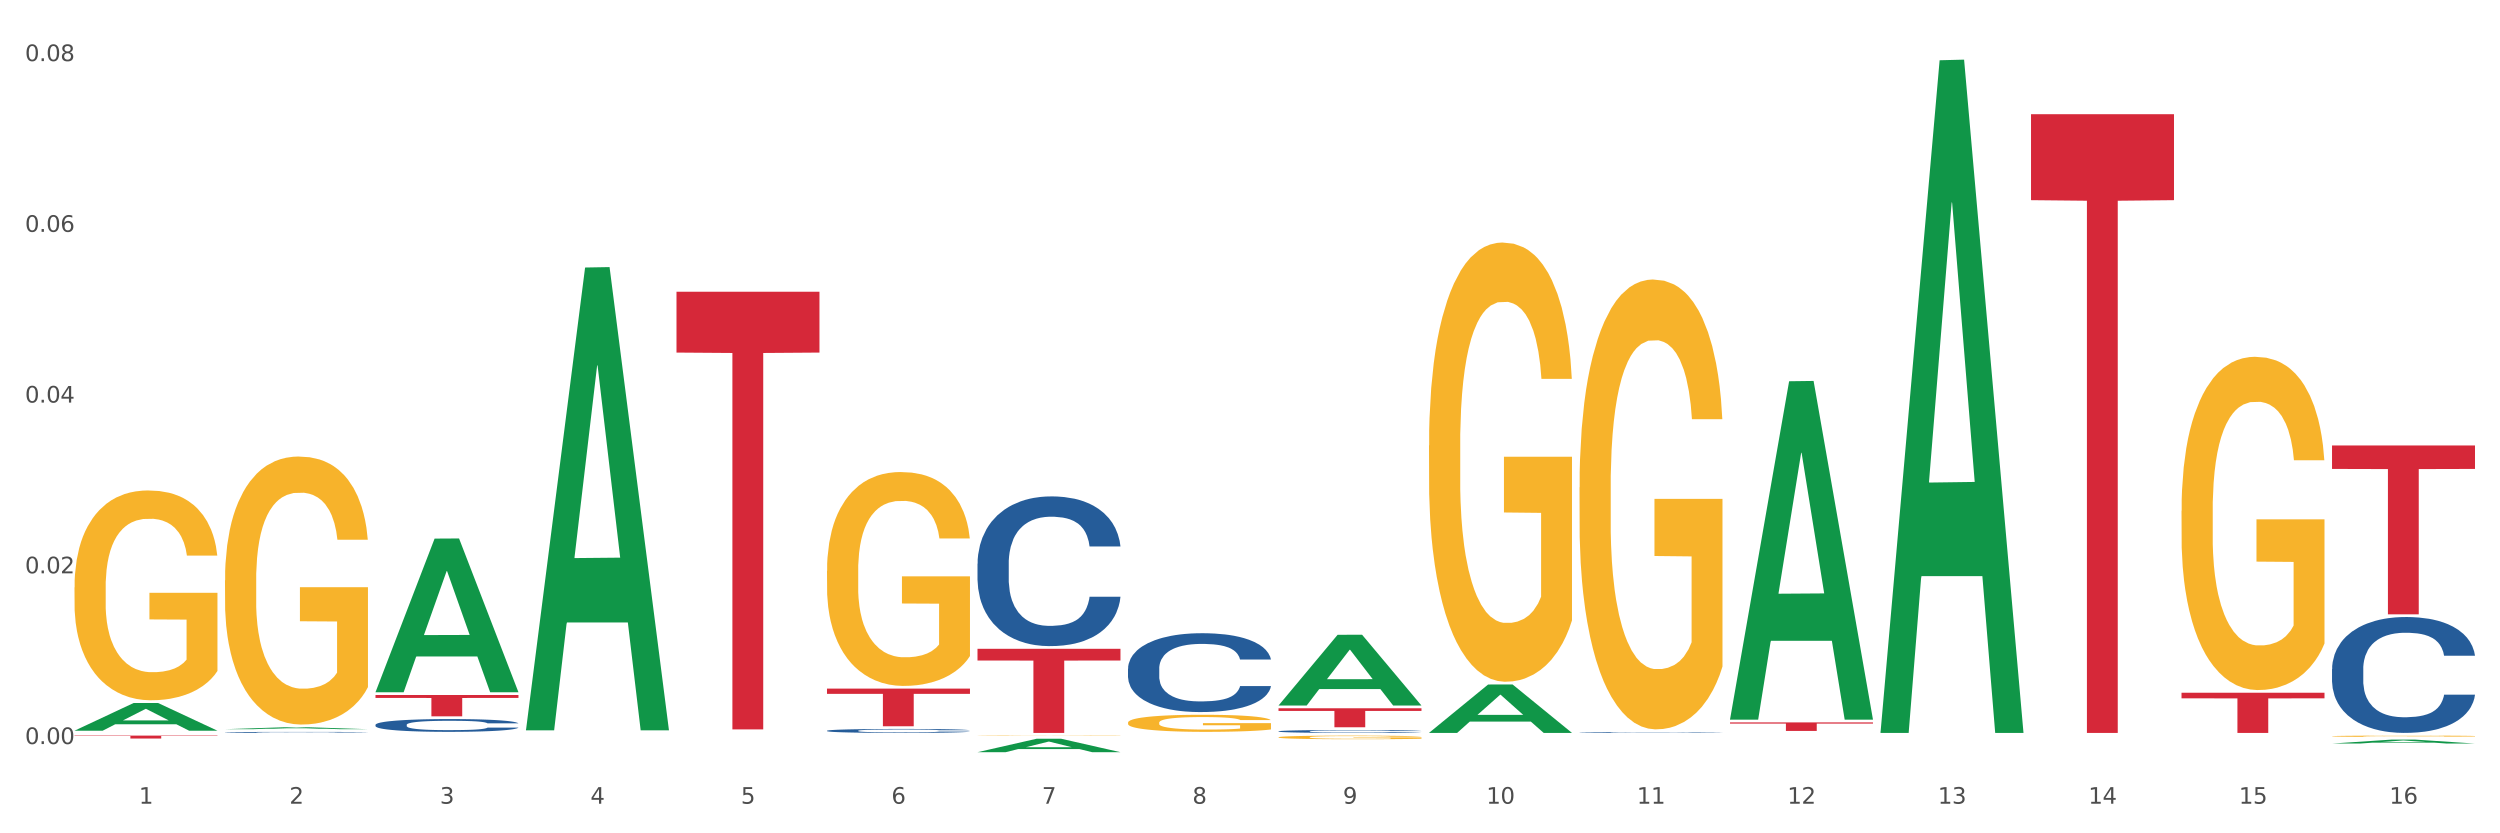 <?xml version="1.0" encoding="utf-8" standalone="no"?>
<!DOCTYPE svg PUBLIC "-//W3C//DTD SVG 1.1//EN"
  "http://www.w3.org/Graphics/SVG/1.1/DTD/svg11.dtd">
<svg xmlns:xlink="http://www.w3.org/1999/xlink" width="1080pt" height="360pt" viewBox="0 0 1080 360" xmlns="http://www.w3.org/2000/svg" version="1.1">
 <rect x="0" y="0" width="1080" height="360" fill="#333333" stroke="none"/>
 <defs>
  <style type="text/css">*{stroke-linejoin: round; stroke-linecap: butt}</style>
 </defs>
 <g id="figure_1">
  <g id="patch_1">
   <path d="M 0 360 
L 1080 360 
L 1080 0 
L 0 0 
z
" style="fill: #ffffff; stroke: #ffffff; stroke-linejoin: miter"/>
  </g>
  <g id="axes_1">
   <g id="matplotlib.axis_1">
    <g id="xtick_1">
     <g id="text_1">
      <!-- 1 -->
      <g style="fill: #4d4d4d" transform="translate(60.004 347.204) scale(0.096 -0.096)">
       <defs>
        <path id="DejaVuSans-31" d="M 794 531 
L 1825 531 
L 1825 4091 
L 703 3866 
L 703 4441 
L 1819 4666 
L 2450 4666 
L 2450 531 
L 3481 531 
L 3481 0 
L 794 0 
L 794 531 
z
" transform="scale(0.016)"/>
       </defs>
       <use xlink:href="#DejaVuSans-31"/>
      </g>
     </g>
    </g>
    <g id="xtick_2">
     <g id="text_2">
      <!-- 2 -->
      <g style="fill: #4d4d4d" transform="translate(125.021 347.204) scale(0.096 -0.096)">
       <defs>
        <path id="DejaVuSans-32" d="M 1228 531 
L 3431 531 
L 3431 0 
L 469 0 
L 469 531 
Q 828 903 1448 1529 
Q 2069 2156 2228 2338 
Q 2531 2678 2651 2914 
Q 2772 3150 2772 3378 
Q 2772 3750 2511 3984 
Q 2250 4219 1831 4219 
Q 1534 4219 1204 4116 
Q 875 4013 500 3803 
L 500 4441 
Q 881 4594 1212 4672 
Q 1544 4750 1819 4750 
Q 2544 4750 2975 4387 
Q 3406 4025 3406 3419 
Q 3406 3131 3298 2873 
Q 3191 2616 2906 2266 
Q 2828 2175 2409 1742 
Q 1991 1309 1228 531 
z
" transform="scale(0.016)"/>
       </defs>
       <use xlink:href="#DejaVuSans-32"/>
      </g>
     </g>
    </g>
    <g id="xtick_3">
     <g id="text_3">
      <!-- 3 -->
      <g style="fill: #4d4d4d" transform="translate(190.039 347.204) scale(0.096 -0.096)">
       <defs>
        <path id="DejaVuSans-33" d="M 2597 2516 
Q 3050 2419 3304 2112 
Q 3559 1806 3559 1356 
Q 3559 666 3084 287 
Q 2609 -91 1734 -91 
Q 1441 -91 1130 -33 
Q 819 25 488 141 
L 488 750 
Q 750 597 1062 519 
Q 1375 441 1716 441 
Q 2309 441 2620 675 
Q 2931 909 2931 1356 
Q 2931 1769 2642 2001 
Q 2353 2234 1838 2234 
L 1294 2234 
L 1294 2753 
L 1863 2753 
Q 2328 2753 2575 2939 
Q 2822 3125 2822 3475 
Q 2822 3834 2567 4026 
Q 2313 4219 1838 4219 
Q 1578 4219 1281 4162 
Q 984 4106 628 3988 
L 628 4550 
Q 988 4650 1302 4700 
Q 1616 4750 1894 4750 
Q 2613 4750 3031 4423 
Q 3450 4097 3450 3541 
Q 3450 3153 3228 2886 
Q 3006 2619 2597 2516 
z
" transform="scale(0.016)"/>
       </defs>
       <use xlink:href="#DejaVuSans-33"/>
      </g>
     </g>
    </g>
    <g id="xtick_4">
     <g id="text_4">
      <!-- 4 -->
      <g style="fill: #4d4d4d" transform="translate(255.056 347.204) scale(0.096 -0.096)">
       <defs>
        <path id="DejaVuSans-34" d="M 2419 4116 
L 825 1625 
L 2419 1625 
L 2419 4116 
z
M 2253 4666 
L 3047 4666 
L 3047 1625 
L 3713 1625 
L 3713 1100 
L 3047 1100 
L 3047 0 
L 2419 0 
L 2419 1100 
L 313 1100 
L 313 1709 
L 2253 4666 
z
" transform="scale(0.016)"/>
       </defs>
       <use xlink:href="#DejaVuSans-34"/>
      </g>
     </g>
    </g>
    <g id="xtick_5">
     <g id="text_5">
      <!-- 5 -->
      <g style="fill: #4d4d4d" transform="translate(320.073 347.204) scale(0.096 -0.096)">
       <defs>
        <path id="DejaVuSans-35" d="M 691 4666 
L 3169 4666 
L 3169 4134 
L 1269 4134 
L 1269 2991 
Q 1406 3038 1543 3061 
Q 1681 3084 1819 3084 
Q 2600 3084 3056 2656 
Q 3513 2228 3513 1497 
Q 3513 744 3044 326 
Q 2575 -91 1722 -91 
Q 1428 -91 1123 -41 
Q 819 9 494 109 
L 494 744 
Q 775 591 1075 516 
Q 1375 441 1709 441 
Q 2250 441 2565 725 
Q 2881 1009 2881 1497 
Q 2881 1984 2565 2268 
Q 2250 2553 1709 2553 
Q 1456 2553 1204 2497 
Q 953 2441 691 2322 
L 691 4666 
z
" transform="scale(0.016)"/>
       </defs>
       <use xlink:href="#DejaVuSans-35"/>
      </g>
     </g>
    </g>
    <g id="xtick_6">
     <g id="text_6">
      <!-- 6 -->
      <g style="fill: #4d4d4d" transform="translate(385.09 347.204) scale(0.096 -0.096)">
       <defs>
        <path id="DejaVuSans-36" d="M 2113 2584 
Q 1688 2584 1439 2293 
Q 1191 2003 1191 1497 
Q 1191 994 1439 701 
Q 1688 409 2113 409 
Q 2538 409 2786 701 
Q 3034 994 3034 1497 
Q 3034 2003 2786 2293 
Q 2538 2584 2113 2584 
z
M 3366 4563 
L 3366 3988 
Q 3128 4100 2886 4159 
Q 2644 4219 2406 4219 
Q 1781 4219 1451 3797 
Q 1122 3375 1075 2522 
Q 1259 2794 1537 2939 
Q 1816 3084 2150 3084 
Q 2853 3084 3261 2657 
Q 3669 2231 3669 1497 
Q 3669 778 3244 343 
Q 2819 -91 2113 -91 
Q 1303 -91 875 529 
Q 447 1150 447 2328 
Q 447 3434 972 4092 
Q 1497 4750 2381 4750 
Q 2619 4750 2861 4703 
Q 3103 4656 3366 4563 
z
" transform="scale(0.016)"/>
       </defs>
       <use xlink:href="#DejaVuSans-36"/>
      </g>
     </g>
    </g>
    <g id="xtick_7">
     <g id="text_7">
      <!-- 7 -->
      <g style="fill: #4d4d4d" transform="translate(450.108 347.204) scale(0.096 -0.096)">
       <defs>
        <path id="DejaVuSans-37" d="M 525 4666 
L 3525 4666 
L 3525 4397 
L 1831 0 
L 1172 0 
L 2766 4134 
L 525 4134 
L 525 4666 
z
" transform="scale(0.016)"/>
       </defs>
       <use xlink:href="#DejaVuSans-37"/>
      </g>
     </g>
    </g>
    <g id="xtick_8">
     <g id="text_8">
      <!-- 8 -->
      <g style="fill: #4d4d4d" transform="translate(515.125 347.204) scale(0.096 -0.096)">
       <defs>
        <path id="DejaVuSans-38" d="M 2034 2216 
Q 1584 2216 1326 1975 
Q 1069 1734 1069 1313 
Q 1069 891 1326 650 
Q 1584 409 2034 409 
Q 2484 409 2743 651 
Q 3003 894 3003 1313 
Q 3003 1734 2745 1975 
Q 2488 2216 2034 2216 
z
M 1403 2484 
Q 997 2584 770 2862 
Q 544 3141 544 3541 
Q 544 4100 942 4425 
Q 1341 4750 2034 4750 
Q 2731 4750 3128 4425 
Q 3525 4100 3525 3541 
Q 3525 3141 3298 2862 
Q 3072 2584 2669 2484 
Q 3125 2378 3379 2068 
Q 3634 1759 3634 1313 
Q 3634 634 3220 271 
Q 2806 -91 2034 -91 
Q 1263 -91 848 271 
Q 434 634 434 1313 
Q 434 1759 690 2068 
Q 947 2378 1403 2484 
z
M 1172 3481 
Q 1172 3119 1398 2916 
Q 1625 2713 2034 2713 
Q 2441 2713 2670 2916 
Q 2900 3119 2900 3481 
Q 2900 3844 2670 4047 
Q 2441 4250 2034 4250 
Q 1625 4250 1398 4047 
Q 1172 3844 1172 3481 
z
" transform="scale(0.016)"/>
       </defs>
       <use xlink:href="#DejaVuSans-38"/>
      </g>
     </g>
    </g>
    <g id="xtick_9">
     <g id="text_9">
      <!-- 9 -->
      <g style="fill: #4d4d4d" transform="translate(580.142 347.204) scale(0.096 -0.096)">
       <defs>
        <path id="DejaVuSans-39" d="M 703 97 
L 703 672 
Q 941 559 1184 500 
Q 1428 441 1663 441 
Q 2288 441 2617 861 
Q 2947 1281 2994 2138 
Q 2813 1869 2534 1725 
Q 2256 1581 1919 1581 
Q 1219 1581 811 2004 
Q 403 2428 403 3163 
Q 403 3881 828 4315 
Q 1253 4750 1959 4750 
Q 2769 4750 3195 4129 
Q 3622 3509 3622 2328 
Q 3622 1225 3098 567 
Q 2575 -91 1691 -91 
Q 1453 -91 1209 -44 
Q 966 3 703 97 
z
M 1959 2075 
Q 2384 2075 2632 2365 
Q 2881 2656 2881 3163 
Q 2881 3666 2632 3958 
Q 2384 4250 1959 4250 
Q 1534 4250 1286 3958 
Q 1038 3666 1038 3163 
Q 1038 2656 1286 2365 
Q 1534 2075 1959 2075 
z
" transform="scale(0.016)"/>
       </defs>
       <use xlink:href="#DejaVuSans-39"/>
      </g>
     </g>
    </g>
    <g id="xtick_10">
     <g id="text_10">
      <!-- 10 -->
      <g style="fill: #4d4d4d" transform="translate(642.105 347.204) scale(0.096 -0.096)">
       <defs>
        <path id="DejaVuSans-30" d="M 2034 4250 
Q 1547 4250 1301 3770 
Q 1056 3291 1056 2328 
Q 1056 1369 1301 889 
Q 1547 409 2034 409 
Q 2525 409 2770 889 
Q 3016 1369 3016 2328 
Q 3016 3291 2770 3770 
Q 2525 4250 2034 4250 
z
M 2034 4750 
Q 2819 4750 3233 4129 
Q 3647 3509 3647 2328 
Q 3647 1150 3233 529 
Q 2819 -91 2034 -91 
Q 1250 -91 836 529 
Q 422 1150 422 2328 
Q 422 3509 836 4129 
Q 1250 4750 2034 4750 
z
" transform="scale(0.016)"/>
       </defs>
       <use xlink:href="#DejaVuSans-31"/>
       <use xlink:href="#DejaVuSans-30" transform="translate(63.623 0)"/>
      </g>
     </g>
    </g>
    <g id="xtick_11">
     <g id="text_11">
      <!-- 11 -->
      <g style="fill: #4d4d4d" transform="translate(707.123 347.204) scale(0.096 -0.096)">
       <use xlink:href="#DejaVuSans-31"/>
       <use xlink:href="#DejaVuSans-31" transform="translate(63.623 0)"/>
      </g>
     </g>
    </g>
    <g id="xtick_12">
     <g id="text_12">
      <!-- 12 -->
      <g style="fill: #4d4d4d" transform="translate(772.14 347.204) scale(0.096 -0.096)">
       <use xlink:href="#DejaVuSans-31"/>
       <use xlink:href="#DejaVuSans-32" transform="translate(63.623 0)"/>
      </g>
     </g>
    </g>
    <g id="xtick_13">
     <g id="text_13">
      <!-- 13 -->
      <g style="fill: #4d4d4d" transform="translate(837.157 347.204) scale(0.096 -0.096)">
       <use xlink:href="#DejaVuSans-31"/>
       <use xlink:href="#DejaVuSans-33" transform="translate(63.623 0)"/>
      </g>
     </g>
    </g>
    <g id="xtick_14">
     <g id="text_14">
      <!-- 14 -->
      <g style="fill: #4d4d4d" transform="translate(902.174 347.204) scale(0.096 -0.096)">
       <use xlink:href="#DejaVuSans-31"/>
       <use xlink:href="#DejaVuSans-34" transform="translate(63.623 0)"/>
      </g>
     </g>
    </g>
    <g id="xtick_15">
     <g id="text_15">
      <!-- 15 -->
      <g style="fill: #4d4d4d" transform="translate(967.192 347.204) scale(0.096 -0.096)">
       <use xlink:href="#DejaVuSans-31"/>
       <use xlink:href="#DejaVuSans-35" transform="translate(63.623 0)"/>
      </g>
     </g>
    </g>
    <g id="xtick_16">
     <g id="text_16">
      <!-- 16 -->
      <g style="fill: #4d4d4d" transform="translate(1032.209 347.204) scale(0.096 -0.096)">
       <use xlink:href="#DejaVuSans-31"/>
       <use xlink:href="#DejaVuSans-36" transform="translate(63.623 0)"/>
      </g>
     </g>
    </g>
    <g id="xtick_17"/>
    <g id="xtick_18"/>
    <g id="xtick_19"/>
    <g id="xtick_20"/>
    <g id="xtick_21"/>
    <g id="xtick_22"/>
    <g id="xtick_23"/>
    <g id="xtick_24"/>
    <g id="xtick_25"/>
    <g id="xtick_26"/>
    <g id="xtick_27"/>
    <g id="xtick_28"/>
    <g id="xtick_29"/>
    <g id="xtick_30"/>
    <g id="xtick_31"/>
   </g>
   <g id="matplotlib.axis_2">
    <g id="ytick_1">
     <g id="text_17">
      <!-- 0.00 -->
      <g style="fill: #4d4d4d" transform="translate(10.8 321.431) scale(0.096 -0.096)">
       <defs>
        <path id="DejaVuSans-2e" d="M 684 794 
L 1344 794 
L 1344 0 
L 684 0 
L 684 794 
z
" transform="scale(0.016)"/>
       </defs>
       <use xlink:href="#DejaVuSans-30"/>
       <use xlink:href="#DejaVuSans-2e" transform="translate(63.623 0)"/>
       <use xlink:href="#DejaVuSans-30" transform="translate(95.41 0)"/>
       <use xlink:href="#DejaVuSans-30" transform="translate(159.033 0)"/>
      </g>
     </g>
    </g>
    <g id="ytick_2">
     <g id="text_18">
      <!-- 0.02 -->
      <g style="fill: #4d4d4d" transform="translate(10.8 247.673) scale(0.096 -0.096)">
       <use xlink:href="#DejaVuSans-30"/>
       <use xlink:href="#DejaVuSans-2e" transform="translate(63.623 0)"/>
       <use xlink:href="#DejaVuSans-30" transform="translate(95.41 0)"/>
       <use xlink:href="#DejaVuSans-32" transform="translate(159.033 0)"/>
      </g>
     </g>
    </g>
    <g id="ytick_3">
     <g id="text_19">
      <!-- 0.04 -->
      <g style="fill: #4d4d4d" transform="translate(10.8 173.915) scale(0.096 -0.096)">
       <use xlink:href="#DejaVuSans-30"/>
       <use xlink:href="#DejaVuSans-2e" transform="translate(63.623 0)"/>
       <use xlink:href="#DejaVuSans-30" transform="translate(95.41 0)"/>
       <use xlink:href="#DejaVuSans-34" transform="translate(159.033 0)"/>
      </g>
     </g>
    </g>
    <g id="ytick_4">
     <g id="text_20">
      <!-- 0.06 -->
      <g style="fill: #4d4d4d" transform="translate(10.8 100.157) scale(0.096 -0.096)">
       <use xlink:href="#DejaVuSans-30"/>
       <use xlink:href="#DejaVuSans-2e" transform="translate(63.623 0)"/>
       <use xlink:href="#DejaVuSans-30" transform="translate(95.41 0)"/>
       <use xlink:href="#DejaVuSans-36" transform="translate(159.033 0)"/>
      </g>
     </g>
    </g>
    <g id="ytick_5">
     <g id="text_21">
      <!-- 0.08 -->
      <g style="fill: #4d4d4d" transform="translate(10.8 26.4) scale(0.096 -0.096)">
       <use xlink:href="#DejaVuSans-30"/>
       <use xlink:href="#DejaVuSans-2e" transform="translate(63.623 0)"/>
       <use xlink:href="#DejaVuSans-30" transform="translate(95.41 0)"/>
       <use xlink:href="#DejaVuSans-38" transform="translate(159.033 0)"/>
      </g>
     </g>
    </g>
    <g id="ytick_6"/>
    <g id="ytick_7"/>
    <g id="ytick_8"/>
    <g id="ytick_9"/>
   </g>
   <g id="PolyCollection_1">
    <path d="M 32.175 315.652 
L 32.239 315.64 
L 57.709 303.699 
L 68.28 303.688 
L 93.941 315.674 
L 81.715 315.674 
L 76.176 312.883 
L 49.877 312.883 
L 49.686 312.928 
L 44.337 315.674 
L 32.175 315.674 
L 32.175 315.652 
L 53.188 311.217 
L 72.864 311.206 
L 63.122 306.242 
L 62.995 306.22 
L 62.867 306.254 
L 53.125 311.206 
L 53.188 311.217 
L 32.175 315.652 
z
" clip-path="url(#p1aef9c91e0)" style="fill: #109648"/>
    <path d="M 877.399 49.324 
L 939.166 49.324 
L 939.166 86.469 
L 914.869 86.719 
L 914.869 316.616 
L 901.549 316.616 
L 901.549 86.719 
L 877.399 86.469 
L 877.399 49.575 
L 877.399 49.324 
z
" clip-path="url(#p1aef9c91e0)" style="fill: #d62839"/>
    <path d="M 747.365 312.069 
L 809.131 312.069 
L 809.131 312.583 
L 784.834 312.586 
L 784.834 315.77 
L 771.515 315.77 
L 771.515 312.586 
L 747.365 312.583 
L 747.365 312.072 
L 747.365 312.069 
z
" clip-path="url(#p1aef9c91e0)" style="fill: #d62839"/>
    <path d="M 552.313 305.973 
L 614.079 305.973 
L 614.079 307.114 
L 589.783 307.122 
L 589.783 314.186 
L 576.463 314.186 
L 576.463 307.122 
L 552.313 307.114 
L 552.313 305.981 
L 552.313 305.973 
z
" clip-path="url(#p1aef9c91e0)" style="fill: #d62839"/>
    <path d="M 422.278 280.291 
L 484.045 280.291 
L 484.045 285.339 
L 459.748 285.373 
L 459.748 316.616 
L 446.429 316.616 
L 446.429 285.373 
L 422.278 285.339 
L 422.278 280.325 
L 422.278 280.291 
z
" clip-path="url(#p1aef9c91e0)" style="fill: #d62839"/>
    <path d="M 357.261 297.488 
L 419.028 297.488 
L 419.028 299.746 
L 394.731 299.761 
L 394.731 313.737 
L 381.412 313.737 
L 381.412 299.761 
L 357.261 299.746 
L 357.261 297.503 
L 357.261 297.488 
z
" clip-path="url(#p1aef9c91e0)" style="fill: #d62839"/>
    <path d="M 292.244 126.041 
L 354.01 126.041 
L 354.01 152.312 
L 329.714 152.49 
L 329.714 315.089 
L 316.394 315.089 
L 316.394 152.49 
L 292.244 152.312 
L 292.244 126.218 
L 292.244 126.041 
z
" clip-path="url(#p1aef9c91e0)" style="fill: #d62839"/>
    <path d="M 32.175 317.784 
L 93.941 317.784 
L 93.941 317.96 
L 69.645 317.961 
L 69.645 319.052 
L 56.325 319.052 
L 56.325 317.961 
L 32.175 317.96 
L 32.175 317.785 
L 32.175 317.784 
z
" clip-path="url(#p1aef9c91e0)" style="fill: #d62839"/>
    <path d="M 1007.434 318.047 
L 1007.507 318.046 
L 1007.507 318.027 
L 1007.652 318.011 
L 1008.382 317.972 
L 1009.475 317.94 
L 1010.278 317.923 
L 1011.08 317.909 
L 1012.028 317.895 
L 1013.195 317.88 
L 1015.309 317.859 
L 1016.622 317.848 
L 1018.226 317.837 
L 1021.143 317.82 
L 1023.258 317.811 
L 1025.446 317.803 
L 1029.019 317.794 
L 1031.353 317.789 
L 1033.832 317.786 
L 1036.822 317.784 
L 1039.083 317.784 
L 1044.041 317.785 
L 1048.271 317.79 
L 1050.313 317.794 
L 1052.938 317.8 
L 1054.324 317.804 
L 1056.584 317.812 
L 1058.918 317.823 
L 1060.522 317.832 
L 1062.929 317.85 
L 1064.752 317.868 
L 1066.429 317.89 
L 1067.304 317.905 
L 1067.96 317.919 
L 1068.544 317.935 
L 1069.127 317.96 
L 1056.001 317.96 
L 1055.49 317.942 
L 1054.688 317.925 
L 1053.521 317.908 
L 1052.5 317.898 
L 1050.75 317.885 
L 1049.146 317.877 
L 1047.469 317.87 
L 1045.427 317.865 
L 1043.823 317.863 
L 1041.562 317.861 
L 1037.114 317.861 
L 1034.124 317.865 
L 1032.082 317.87 
L 1030.769 317.875 
L 1029.602 317.88 
L 1028.29 317.888 
L 1026.758 317.898 
L 1025.665 317.908 
L 1024.571 317.921 
L 1023.696 317.933 
L 1022.893 317.948 
L 1022.237 317.963 
L 1021.727 317.98 
L 1021.289 317.999 
L 1020.925 318.032 
L 1020.925 318.103 
L 1021.07 318.119 
L 1021.435 318.141 
L 1021.873 318.157 
L 1022.602 318.176 
L 1023.258 318.189 
L 1024.498 318.208 
L 1025.883 318.223 
L 1026.977 318.233 
L 1028.071 318.241 
L 1029.967 318.253 
L 1032.082 318.262 
L 1033.905 318.268 
L 1036.384 318.273 
L 1038.062 318.275 
L 1039.52 318.276 
L 1043.093 318.276 
L 1045.646 318.275 
L 1048.49 318.271 
L 1050.677 318.266 
L 1052.5 318.261 
L 1054.542 318.251 
L 1055.855 318.242 
L 1055.855 318.134 
L 1039.812 318.133 
L 1039.812 318.061 
L 1069.2 318.061 
L 1069.2 318.273 
L 1067.96 318.284 
L 1066.575 318.294 
L 1065.116 318.303 
L 1062.929 318.314 
L 1060.303 318.324 
L 1057.97 318.331 
L 1055.49 318.338 
L 1052.573 318.343 
L 1048.781 318.348 
L 1046.448 318.351 
L 1043.531 318.352 
L 1040.103 318.353 
L 1037.114 318.352 
L 1034.197 318.349 
L 1031.134 318.344 
L 1028.144 318.338 
L 1025.883 318.331 
L 1023.623 318.322 
L 1021.216 318.312 
L 1019.32 318.301 
L 1017.862 318.292 
L 1016.257 318.28 
L 1014.507 318.264 
L 1013.195 318.25 
L 1012.028 318.236 
L 1010.788 318.217 
L 1009.913 318.201 
L 1009.038 318.181 
L 1008.527 318.166 
L 1007.944 318.142 
L 1007.507 318.109 
L 1007.434 318.047 
z
" clip-path="url(#p1aef9c91e0)" style="fill: #f7b32b"/>
    <path d="M 942.416 220.662 
L 942.489 220.53 
L 942.489 215.797 
L 942.635 211.721 
L 943.364 201.859 
L 944.458 193.707 
L 945.26 189.368 
L 946.063 185.818 
L 947.011 182.268 
L 948.177 178.587 
L 950.292 173.196 
L 951.605 170.434 
L 953.209 167.542 
L 956.126 163.334 
L 958.241 160.967 
L 960.429 158.995 
L 964.002 156.628 
L 966.335 155.577 
L 968.815 154.788 
L 971.805 154.262 
L 974.065 154.13 
L 979.024 154.525 
L 983.254 155.708 
L 985.296 156.628 
L 987.921 158.206 
L 989.306 159.258 
L 991.567 161.362 
L 993.901 164.123 
L 995.505 166.49 
L 997.911 170.96 
L 999.734 175.431 
L 1001.412 180.953 
L 1002.287 184.766 
L 1002.943 188.316 
L 1003.526 192.393 
L 1004.11 198.835 
L 990.984 198.835 
L 990.473 194.233 
L 989.671 189.894 
L 988.504 185.687 
L 987.483 183.057 
L 985.733 179.77 
L 984.129 177.666 
L 982.451 176.088 
L 980.41 174.773 
L 978.805 174.116 
L 976.545 173.59 
L 972.096 173.722 
L 969.106 174.773 
L 967.065 176.088 
L 965.752 177.272 
L 964.585 178.587 
L 963.273 180.427 
L 961.741 183.189 
L 960.647 185.687 
L 959.553 188.842 
L 958.678 191.998 
L 957.876 195.68 
L 957.22 199.624 
L 956.709 203.7 
L 956.272 208.697 
L 955.907 216.98 
L 955.907 234.994 
L 956.053 239.07 
L 956.418 244.461 
L 956.855 248.537 
L 957.585 253.402 
L 958.241 256.689 
L 959.481 261.422 
L 960.866 265.367 
L 961.96 267.865 
L 963.054 269.969 
L 964.95 272.862 
L 967.065 275.228 
L 968.888 276.675 
L 971.367 277.99 
L 973.044 278.516 
L 974.503 278.779 
L 978.076 278.779 
L 980.628 278.384 
L 983.472 277.464 
L 985.66 276.28 
L 987.483 274.834 
L 989.525 272.467 
L 990.838 270.232 
L 990.838 242.751 
L 974.795 242.62 
L 974.795 224.344 
L 1004.183 224.344 
L 1004.183 277.99 
L 1002.943 280.751 
L 1001.558 283.249 
L 1000.099 285.484 
L 997.911 288.246 
L 995.286 290.875 
L 992.953 292.716 
L 990.473 294.294 
L 987.556 295.74 
L 983.764 297.055 
L 981.431 297.581 
L 978.514 297.975 
L 975.086 298.107 
L 972.096 297.844 
L 969.179 297.187 
L 966.117 296.003 
L 963.127 294.294 
L 960.866 292.585 
L 958.605 290.481 
L 956.199 287.72 
L 954.303 285.09 
L 952.844 282.723 
L 951.24 279.699 
L 949.49 275.754 
L 948.177 272.204 
L 947.011 268.523 
L 945.771 263.789 
L 944.896 259.713 
L 944.021 254.585 
L 943.51 250.772 
L 942.927 244.855 
L 942.489 236.572 
L 942.416 220.662 
z
" clip-path="url(#p1aef9c91e0)" style="fill: #f7b32b"/>
    <path d="M 682.347 210.548 
L 682.42 210.37 
L 682.42 203.981 
L 682.566 198.478 
L 683.295 185.167 
L 684.389 174.162 
L 685.191 168.305 
L 685.994 163.513 
L 686.942 158.721 
L 688.108 153.751 
L 690.223 146.474 
L 691.536 142.747 
L 693.14 138.842 
L 696.057 133.163 
L 698.172 129.968 
L 700.36 127.306 
L 703.933 124.111 
L 706.266 122.691 
L 708.746 121.626 
L 711.736 120.916 
L 713.996 120.738 
L 718.955 121.271 
L 723.185 122.868 
L 725.227 124.111 
L 727.852 126.241 
L 729.237 127.66 
L 731.498 130.5 
L 733.832 134.228 
L 735.436 137.422 
L 737.842 143.457 
L 739.665 149.492 
L 741.343 156.946 
L 742.218 162.093 
L 742.874 166.885 
L 743.457 172.388 
L 744.041 181.085 
L 730.915 181.085 
L 730.404 174.872 
L 729.602 169.015 
L 728.435 163.336 
L 727.414 159.786 
L 725.664 155.349 
L 724.06 152.509 
L 722.383 150.379 
L 720.341 148.604 
L 718.736 147.717 
L 716.476 147.007 
L 712.027 147.184 
L 709.037 148.604 
L 706.996 150.379 
L 705.683 151.976 
L 704.516 153.751 
L 703.204 156.236 
L 701.672 159.963 
L 700.578 163.336 
L 699.484 167.595 
L 698.609 171.855 
L 697.807 176.825 
L 697.151 182.149 
L 696.64 187.652 
L 696.203 194.396 
L 695.838 205.578 
L 695.838 229.894 
L 695.984 235.396 
L 696.349 242.673 
L 696.786 248.175 
L 697.516 254.742 
L 698.172 259.18 
L 699.412 265.569 
L 700.797 270.894 
L 701.891 274.266 
L 702.985 277.106 
L 704.881 281.011 
L 706.996 284.205 
L 708.819 286.158 
L 711.298 287.933 
L 712.975 288.643 
L 714.434 288.998 
L 718.007 288.998 
L 720.559 288.465 
L 723.403 287.223 
L 725.591 285.625 
L 727.414 283.673 
L 729.456 280.478 
L 730.769 277.461 
L 730.769 240.366 
L 714.726 240.188 
L 714.726 215.517 
L 744.114 215.517 
L 744.114 287.933 
L 742.874 291.66 
L 741.489 295.032 
L 740.03 298.05 
L 737.842 301.777 
L 735.217 305.327 
L 732.884 307.811 
L 730.404 309.941 
L 727.487 311.894 
L 723.695 313.669 
L 721.362 314.378 
L 718.445 314.911 
L 715.017 315.088 
L 712.027 314.733 
L 709.11 313.846 
L 706.048 312.249 
L 703.058 309.941 
L 700.797 307.634 
L 698.536 304.794 
L 696.13 301.067 
L 694.234 297.517 
L 692.776 294.322 
L 691.171 290.24 
L 689.421 284.915 
L 688.108 280.123 
L 686.942 275.154 
L 685.702 268.764 
L 684.827 263.262 
L 683.952 256.34 
L 683.441 251.193 
L 682.858 243.206 
L 682.42 232.024 
L 682.347 210.548 
z
" clip-path="url(#p1aef9c91e0)" style="fill: #f7b32b"/>
    <path d="M 617.33 192.45 
L 617.403 192.277 
L 617.403 186.038 
L 617.549 180.666 
L 618.278 167.67 
L 619.372 156.925 
L 620.174 151.207 
L 620.976 146.528 
L 621.924 141.849 
L 623.091 136.997 
L 625.206 129.892 
L 626.519 126.253 
L 628.123 122.441 
L 631.04 116.895 
L 633.155 113.776 
L 635.342 111.177 
L 638.916 108.057 
L 641.249 106.671 
L 643.729 105.631 
L 646.718 104.938 
L 648.979 104.765 
L 653.938 105.285 
L 658.167 106.844 
L 660.209 108.057 
L 662.835 110.137 
L 664.22 111.523 
L 666.481 114.296 
L 668.814 117.935 
L 670.419 121.054 
L 672.825 126.946 
L 674.648 132.838 
L 676.325 140.116 
L 677.201 145.142 
L 677.857 149.821 
L 678.44 155.193 
L 679.024 163.684 
L 665.897 163.684 
L 665.387 157.619 
L 664.585 151.9 
L 663.418 146.355 
L 662.397 142.889 
L 660.647 138.557 
L 659.043 135.784 
L 657.365 133.704 
L 655.323 131.972 
L 653.719 131.105 
L 651.458 130.412 
L 647.01 130.585 
L 644.02 131.972 
L 641.978 133.704 
L 640.666 135.264 
L 639.499 136.997 
L 638.186 139.423 
L 636.655 143.062 
L 635.561 146.355 
L 634.467 150.514 
L 633.592 154.673 
L 632.79 159.525 
L 632.134 164.724 
L 631.623 170.096 
L 631.186 176.681 
L 630.821 187.598 
L 630.821 211.339 
L 630.967 216.711 
L 631.332 223.816 
L 631.769 229.188 
L 632.498 235.6 
L 633.155 239.932 
L 634.394 246.17 
L 635.78 251.369 
L 636.874 254.662 
L 637.968 257.434 
L 639.864 261.247 
L 641.978 264.366 
L 643.801 266.272 
L 646.281 268.005 
L 647.958 268.698 
L 649.417 269.045 
L 652.99 269.045 
L 655.542 268.525 
L 658.386 267.312 
L 660.574 265.752 
L 662.397 263.846 
L 664.439 260.727 
L 665.752 257.781 
L 665.752 221.563 
L 649.708 221.39 
L 649.708 197.302 
L 679.097 197.302 
L 679.097 268.005 
L 677.857 271.644 
L 676.471 274.937 
L 675.013 277.883 
L 672.825 281.522 
L 670.2 284.988 
L 667.866 287.414 
L 665.387 289.493 
L 662.47 291.399 
L 658.678 293.132 
L 656.344 293.825 
L 653.427 294.345 
L 650 294.519 
L 647.01 294.172 
L 644.093 293.305 
L 641.03 291.746 
L 638.041 289.493 
L 635.78 287.24 
L 633.519 284.468 
L 631.113 280.829 
L 629.217 277.363 
L 627.758 274.243 
L 626.154 270.258 
L 624.404 265.059 
L 623.091 260.38 
L 621.924 255.528 
L 620.685 249.29 
L 619.81 243.918 
L 618.934 237.159 
L 618.424 232.134 
L 617.841 224.336 
L 617.403 213.418 
L 617.33 192.45 
z
" clip-path="url(#p1aef9c91e0)" style="fill: #f7b32b"/>
    <path d="M 552.313 318.507 
L 552.386 318.505 
L 552.386 318.454 
L 552.532 318.409 
L 553.261 318.302 
L 554.355 318.214 
L 555.157 318.167 
L 555.959 318.128 
L 556.907 318.089 
L 558.074 318.049 
L 560.189 317.991 
L 561.501 317.961 
L 563.106 317.929 
L 566.023 317.884 
L 568.137 317.858 
L 570.325 317.836 
L 573.898 317.811 
L 576.232 317.799 
L 578.711 317.791 
L 581.701 317.785 
L 583.962 317.784 
L 588.921 317.788 
L 593.15 317.801 
L 595.192 317.811 
L 597.817 317.828 
L 599.203 317.839 
L 601.464 317.862 
L 603.797 317.892 
L 605.401 317.918 
L 607.808 317.967 
L 609.631 318.015 
L 611.308 318.075 
L 612.183 318.117 
L 612.84 318.155 
L 613.423 318.199 
L 614.006 318.269 
L 600.88 318.269 
L 600.37 318.219 
L 599.567 318.172 
L 598.401 318.127 
L 597.38 318.098 
L 595.63 318.062 
L 594.025 318.039 
L 592.348 318.022 
L 590.306 318.008 
L 588.702 318.001 
L 586.441 317.995 
L 581.993 317.997 
L 579.003 318.008 
L 576.961 318.022 
L 575.649 318.035 
L 574.482 318.049 
L 573.169 318.069 
L 571.638 318.099 
L 570.544 318.127 
L 569.45 318.161 
L 568.575 318.195 
L 567.773 318.235 
L 567.116 318.278 
L 566.606 318.322 
L 566.168 318.377 
L 565.804 318.467 
L 565.804 318.662 
L 565.95 318.707 
L 566.314 318.765 
L 566.752 318.81 
L 567.481 318.862 
L 568.137 318.898 
L 569.377 318.95 
L 570.763 318.992 
L 571.856 319.02 
L 572.95 319.042 
L 574.846 319.074 
L 576.961 319.1 
L 578.784 319.115 
L 581.264 319.13 
L 582.941 319.135 
L 584.399 319.138 
L 587.973 319.138 
L 590.525 319.134 
L 593.369 319.124 
L 595.557 319.111 
L 597.38 319.095 
L 599.422 319.07 
L 600.734 319.045 
L 600.734 318.747 
L 584.691 318.745 
L 584.691 318.547 
L 614.079 318.547 
L 614.079 319.13 
L 612.84 319.16 
L 611.454 319.187 
L 609.996 319.211 
L 607.808 319.241 
L 605.183 319.27 
L 602.849 319.29 
L 600.37 319.307 
L 597.453 319.322 
L 593.661 319.337 
L 591.327 319.342 
L 588.41 319.347 
L 584.983 319.348 
L 581.993 319.345 
L 579.076 319.338 
L 576.013 319.325 
L 573.023 319.307 
L 570.763 319.288 
L 568.502 319.265 
L 566.096 319.235 
L 564.199 319.207 
L 562.741 319.181 
L 561.137 319.148 
L 559.387 319.105 
L 558.074 319.067 
L 556.907 319.027 
L 555.667 318.975 
L 554.792 318.931 
L 553.917 318.875 
L 553.407 318.834 
L 552.823 318.77 
L 552.386 318.679 
L 552.313 318.507 
z
" clip-path="url(#p1aef9c91e0)" style="fill: #f7b32b"/>
    <path d="M 487.296 312.191 
L 487.369 312.184 
L 487.369 311.941 
L 487.514 311.733 
L 488.244 311.227 
L 489.338 310.809 
L 490.14 310.587 
L 490.942 310.405 
L 491.89 310.223 
L 493.057 310.034 
L 495.171 309.758 
L 496.484 309.616 
L 498.088 309.468 
L 501.005 309.252 
L 503.12 309.131 
L 505.308 309.03 
L 508.881 308.908 
L 511.215 308.854 
L 513.694 308.814 
L 516.684 308.787 
L 518.945 308.78 
L 523.903 308.8 
L 528.133 308.861 
L 530.175 308.908 
L 532.8 308.989 
L 534.186 309.043 
L 536.446 309.151 
L 538.78 309.293 
L 540.384 309.414 
L 542.791 309.643 
L 544.614 309.872 
L 546.291 310.155 
L 547.166 310.351 
L 547.822 310.533 
L 548.406 310.742 
L 548.989 311.072 
L 535.863 311.072 
L 535.352 310.836 
L 534.55 310.614 
L 533.383 310.398 
L 532.363 310.263 
L 530.612 310.095 
L 529.008 309.987 
L 527.331 309.906 
L 525.289 309.839 
L 523.685 309.805 
L 521.424 309.778 
L 516.976 309.785 
L 513.986 309.839 
L 511.944 309.906 
L 510.631 309.967 
L 509.464 310.034 
L 508.152 310.128 
L 506.62 310.27 
L 505.527 310.398 
L 504.433 310.56 
L 503.558 310.721 
L 502.756 310.91 
L 502.099 311.112 
L 501.589 311.321 
L 501.151 311.578 
L 500.787 312.002 
L 500.787 312.926 
L 500.932 313.135 
L 501.297 313.411 
L 501.735 313.62 
L 502.464 313.869 
L 503.12 314.038 
L 504.36 314.28 
L 505.745 314.483 
L 506.839 314.611 
L 507.933 314.719 
L 509.829 314.867 
L 511.944 314.988 
L 513.767 315.062 
L 516.246 315.13 
L 517.924 315.157 
L 519.382 315.17 
L 522.955 315.17 
L 525.508 315.15 
L 528.352 315.103 
L 530.539 315.042 
L 532.363 314.968 
L 534.404 314.847 
L 535.717 314.732 
L 535.717 313.323 
L 519.674 313.317 
L 519.674 312.38 
L 549.062 312.38 
L 549.062 315.13 
L 547.822 315.271 
L 546.437 315.399 
L 544.978 315.514 
L 542.791 315.655 
L 540.165 315.79 
L 537.832 315.885 
L 535.352 315.965 
L 532.435 316.04 
L 528.643 316.107 
L 526.31 316.134 
L 523.393 316.154 
L 519.966 316.161 
L 516.976 316.147 
L 514.059 316.114 
L 510.996 316.053 
L 508.006 315.965 
L 505.745 315.878 
L 503.485 315.77 
L 501.078 315.628 
L 499.182 315.494 
L 497.724 315.372 
L 496.119 315.217 
L 494.369 315.015 
L 493.057 314.833 
L 491.89 314.644 
L 490.65 314.402 
L 489.775 314.193 
L 488.9 313.93 
L 488.39 313.734 
L 487.806 313.431 
L 487.369 313.006 
L 487.296 312.191 
z
" clip-path="url(#p1aef9c91e0)" style="fill: #f7b32b"/>
    <path d="M 422.278 317.866 
L 422.351 317.866 
L 422.351 317.86 
L 422.497 317.855 
L 423.226 317.843 
L 424.32 317.833 
L 425.122 317.827 
L 425.925 317.823 
L 426.873 317.819 
L 428.039 317.814 
L 430.154 317.807 
L 431.467 317.804 
L 433.071 317.8 
L 435.988 317.795 
L 438.103 317.792 
L 440.291 317.79 
L 443.864 317.787 
L 446.197 317.785 
L 448.677 317.784 
L 451.667 317.784 
L 453.927 317.784 
L 458.886 317.784 
L 463.116 317.786 
L 465.158 317.787 
L 467.783 317.789 
L 469.168 317.79 
L 471.429 317.793 
L 473.763 317.796 
L 475.367 317.799 
L 477.773 317.804 
L 479.596 317.81 
L 481.274 317.817 
L 482.149 317.822 
L 482.805 317.826 
L 483.389 317.831 
L 483.972 317.839 
L 470.846 317.839 
L 470.335 317.833 
L 469.533 317.828 
L 468.366 317.823 
L 467.345 317.819 
L 465.595 317.815 
L 463.991 317.813 
L 462.314 317.811 
L 460.272 317.809 
L 458.667 317.808 
L 456.407 317.808 
L 451.958 317.808 
L 448.969 317.809 
L 446.927 317.811 
L 445.614 317.812 
L 444.447 317.814 
L 443.135 317.816 
L 441.603 317.82 
L 440.509 317.823 
L 439.416 317.827 
L 438.54 317.831 
L 437.738 317.835 
L 437.082 317.84 
L 436.571 317.845 
L 436.134 317.851 
L 435.769 317.862 
L 435.769 317.884 
L 435.915 317.889 
L 436.28 317.896 
L 436.717 317.901 
L 437.447 317.907 
L 438.103 317.911 
L 439.343 317.917 
L 440.728 317.922 
L 441.822 317.925 
L 442.916 317.927 
L 444.812 317.931 
L 446.927 317.934 
L 448.75 317.936 
L 451.229 317.937 
L 452.906 317.938 
L 454.365 317.938 
L 457.938 317.938 
L 460.49 317.938 
L 463.334 317.937 
L 465.522 317.935 
L 467.345 317.933 
L 469.387 317.93 
L 470.7 317.928 
L 470.7 317.894 
L 454.657 317.893 
L 454.657 317.871 
L 484.045 317.871 
L 484.045 317.937 
L 482.805 317.941 
L 481.42 317.944 
L 479.961 317.946 
L 477.773 317.95 
L 475.148 317.953 
L 472.815 317.955 
L 470.335 317.957 
L 467.418 317.959 
L 463.626 317.961 
L 461.293 317.961 
L 458.376 317.962 
L 454.948 317.962 
L 451.958 317.962 
L 449.041 317.961 
L 445.979 317.96 
L 442.989 317.957 
L 440.728 317.955 
L 438.468 317.953 
L 436.061 317.949 
L 434.165 317.946 
L 432.707 317.943 
L 431.102 317.939 
L 429.352 317.934 
L 428.039 317.93 
L 426.873 317.925 
L 425.633 317.92 
L 424.758 317.915 
L 423.883 317.908 
L 423.372 317.903 
L 422.789 317.896 
L 422.351 317.886 
L 422.278 317.866 
z
" clip-path="url(#p1aef9c91e0)" style="fill: #f7b32b"/>
    <path d="M 357.261 246.615 
L 357.334 246.531 
L 357.334 243.493 
L 357.48 240.877 
L 358.209 234.548 
L 359.303 229.315 
L 360.105 226.531 
L 360.907 224.252 
L 361.855 221.974 
L 363.022 219.611 
L 365.137 216.151 
L 366.45 214.379 
L 368.054 212.522 
L 370.971 209.822 
L 373.086 208.303 
L 375.273 207.037 
L 378.847 205.518 
L 381.18 204.843 
L 383.66 204.336 
L 386.649 203.999 
L 388.91 203.915 
L 393.869 204.168 
L 398.098 204.927 
L 400.14 205.518 
L 402.766 206.531 
L 404.151 207.206 
L 406.412 208.556 
L 408.745 210.328 
L 410.35 211.847 
L 412.756 214.716 
L 414.579 217.585 
L 416.256 221.13 
L 417.132 223.577 
L 417.788 225.856 
L 418.371 228.472 
L 418.955 232.607 
L 405.828 232.607 
L 405.318 229.653 
L 404.516 226.868 
L 403.349 224.168 
L 402.328 222.48 
L 400.578 220.37 
L 398.974 219.02 
L 397.296 218.007 
L 395.254 217.164 
L 393.65 216.742 
L 391.39 216.404 
L 386.941 216.488 
L 383.951 217.164 
L 381.909 218.007 
L 380.597 218.767 
L 379.43 219.611 
L 378.117 220.792 
L 376.586 222.564 
L 375.492 224.168 
L 374.398 226.193 
L 373.523 228.218 
L 372.721 230.581 
L 372.065 233.113 
L 371.554 235.729 
L 371.117 238.936 
L 370.752 244.252 
L 370.752 255.813 
L 370.898 258.429 
L 371.263 261.889 
L 371.7 264.505 
L 372.429 267.628 
L 373.086 269.737 
L 374.325 272.775 
L 375.711 275.307 
L 376.805 276.91 
L 377.899 278.261 
L 379.795 280.117 
L 381.909 281.636 
L 383.733 282.564 
L 386.212 283.408 
L 387.889 283.746 
L 389.348 283.915 
L 392.921 283.915 
L 395.473 283.662 
L 398.317 283.071 
L 400.505 282.311 
L 402.328 281.383 
L 404.37 279.864 
L 405.683 278.429 
L 405.683 260.792 
L 389.639 260.708 
L 389.639 248.978 
L 419.028 248.978 
L 419.028 283.408 
L 417.788 285.181 
L 416.402 286.784 
L 414.944 288.219 
L 412.756 289.991 
L 410.131 291.678 
L 407.797 292.86 
L 405.318 293.873 
L 402.401 294.801 
L 398.609 295.645 
L 396.275 295.982 
L 393.358 296.235 
L 389.931 296.32 
L 386.941 296.151 
L 384.024 295.729 
L 380.961 294.97 
L 377.972 293.873 
L 375.711 292.775 
L 373.45 291.425 
L 371.044 289.653 
L 369.148 287.965 
L 367.689 286.446 
L 366.085 284.505 
L 364.335 281.974 
L 363.022 279.695 
L 361.855 277.332 
L 360.616 274.294 
L 359.741 271.678 
L 358.866 268.387 
L 358.355 265.94 
L 357.772 262.143 
L 357.334 256.826 
L 357.261 246.615 
z
" clip-path="url(#p1aef9c91e0)" style="fill: #f7b32b"/>
    <path d="M 97.192 250.723 
L 97.265 250.617 
L 97.265 246.81 
L 97.411 243.532 
L 98.14 235.601 
L 99.234 229.045 
L 100.036 225.556 
L 100.838 222.701 
L 101.786 219.846 
L 102.953 216.885 
L 105.068 212.549 
L 106.381 210.329 
L 107.985 208.002 
L 110.902 204.618 
L 113.017 202.715 
L 115.204 201.129 
L 118.778 199.225 
L 121.111 198.379 
L 123.591 197.745 
L 126.58 197.322 
L 128.841 197.216 
L 133.8 197.533 
L 138.03 198.485 
L 140.071 199.225 
L 142.697 200.494 
L 144.082 201.34 
L 146.343 203.032 
L 148.676 205.253 
L 150.281 207.156 
L 152.687 210.751 
L 154.51 214.347 
L 156.188 218.788 
L 157.063 221.855 
L 157.719 224.71 
L 158.302 227.988 
L 158.886 233.169 
L 145.759 233.169 
L 145.249 229.468 
L 144.447 225.979 
L 143.28 222.595 
L 142.259 220.48 
L 140.509 217.836 
L 138.905 216.144 
L 137.227 214.876 
L 135.185 213.818 
L 133.581 213.289 
L 131.321 212.866 
L 126.872 212.972 
L 123.882 213.818 
L 121.84 214.876 
L 120.528 215.827 
L 119.361 216.885 
L 118.048 218.365 
L 116.517 220.586 
L 115.423 222.595 
L 114.329 225.133 
L 113.454 227.671 
L 112.652 230.631 
L 111.996 233.804 
L 111.485 237.082 
L 111.048 241.1 
L 110.683 247.762 
L 110.683 262.249 
L 110.829 265.527 
L 111.194 269.863 
L 111.631 273.141 
L 112.36 277.053 
L 113.017 279.697 
L 114.256 283.504 
L 115.642 286.676 
L 116.736 288.685 
L 117.83 290.377 
L 119.726 292.703 
L 121.84 294.607 
L 123.664 295.77 
L 126.143 296.827 
L 127.82 297.25 
L 129.279 297.462 
L 132.852 297.462 
L 135.404 297.145 
L 138.248 296.404 
L 140.436 295.453 
L 142.259 294.289 
L 144.301 292.386 
L 145.614 290.588 
L 145.614 268.488 
L 129.57 268.382 
L 129.57 253.684 
L 158.959 253.684 
L 158.959 296.827 
L 157.719 299.048 
L 156.333 301.057 
L 154.875 302.855 
L 152.687 305.075 
L 150.062 307.19 
L 147.728 308.671 
L 145.249 309.94 
L 142.332 311.103 
L 138.54 312.16 
L 136.206 312.583 
L 133.289 312.9 
L 129.862 313.006 
L 126.872 312.795 
L 123.955 312.266 
L 120.892 311.314 
L 117.903 309.94 
L 115.642 308.565 
L 113.381 306.873 
L 110.975 304.652 
L 109.079 302.538 
L 107.62 300.634 
L 106.016 298.202 
L 104.266 295.03 
L 102.953 292.175 
L 101.786 289.214 
L 100.547 285.407 
L 99.672 282.129 
L 98.797 278.005 
L 98.286 274.938 
L 97.703 270.18 
L 97.265 263.518 
L 97.192 250.723 
z
" clip-path="url(#p1aef9c91e0)" style="fill: #f7b32b"/>
    <path d="M 32.175 253.761 
L 32.248 253.678 
L 32.248 250.698 
L 32.394 248.132 
L 33.123 241.923 
L 34.217 236.79 
L 35.019 234.059 
L 35.821 231.823 
L 36.769 229.588 
L 37.936 227.27 
L 40.051 223.876 
L 41.363 222.138 
L 42.968 220.317 
L 45.885 217.668 
L 47.999 216.178 
L 50.187 214.936 
L 53.76 213.446 
L 56.094 212.783 
L 58.573 212.287 
L 61.563 211.956 
L 63.824 211.873 
L 68.783 212.121 
L 73.012 212.866 
L 75.054 213.446 
L 77.679 214.439 
L 79.065 215.101 
L 81.326 216.426 
L 83.659 218.164 
L 85.263 219.654 
L 87.67 222.469 
L 89.493 225.284 
L 91.17 228.76 
L 92.045 231.161 
L 92.702 233.396 
L 93.285 235.963 
L 93.868 240.019 
L 80.742 240.019 
L 80.232 237.121 
L 79.43 234.39 
L 78.263 231.741 
L 77.242 230.085 
L 75.492 228.015 
L 73.887 226.691 
L 72.21 225.698 
L 70.168 224.87 
L 68.564 224.456 
L 66.303 224.125 
L 61.855 224.207 
L 58.865 224.87 
L 56.823 225.698 
L 55.511 226.443 
L 54.344 227.27 
L 53.031 228.429 
L 51.5 230.168 
L 50.406 231.741 
L 49.312 233.727 
L 48.437 235.714 
L 47.635 238.032 
L 46.979 240.516 
L 46.468 243.082 
L 46.031 246.228 
L 45.666 251.443 
L 45.666 262.784 
L 45.812 265.35 
L 46.176 268.744 
L 46.614 271.311 
L 47.343 274.373 
L 47.999 276.443 
L 49.239 279.423 
L 50.625 281.907 
L 51.719 283.48 
L 52.812 284.804 
L 54.708 286.625 
L 56.823 288.115 
L 58.646 289.026 
L 61.126 289.854 
L 62.803 290.185 
L 64.261 290.35 
L 67.835 290.35 
L 70.387 290.102 
L 73.231 289.523 
L 75.419 288.778 
L 77.242 287.867 
L 79.284 286.377 
L 80.596 284.97 
L 80.596 267.668 
L 64.553 267.585 
L 64.553 256.079 
L 93.941 256.079 
L 93.941 289.854 
L 92.702 291.592 
L 91.316 293.165 
L 89.858 294.572 
L 87.67 296.311 
L 85.045 297.966 
L 82.711 299.125 
L 80.232 300.119 
L 77.315 301.029 
L 73.523 301.857 
L 71.189 302.188 
L 68.272 302.437 
L 64.845 302.519 
L 61.855 302.354 
L 58.938 301.94 
L 55.875 301.195 
L 52.885 300.119 
L 50.625 299.043 
L 48.364 297.718 
L 45.958 295.98 
L 44.062 294.324 
L 42.603 292.834 
L 40.999 290.93 
L 39.249 288.446 
L 37.936 286.211 
L 36.769 283.893 
L 35.529 280.913 
L 34.654 278.347 
L 33.779 275.119 
L 33.269 272.718 
L 32.685 268.993 
L 32.248 263.777 
L 32.175 253.761 
z
" clip-path="url(#p1aef9c91e0)" style="fill: #f7b32b"/>
    <path d="M 97.192 316.376 
L 97.265 316.376 
L 97.265 316.365 
L 97.484 316.349 
L 98.287 316.322 
L 99.31 316.301 
L 101.062 316.276 
L 102.011 316.266 
L 103.252 316.254 
L 105.807 316.235 
L 108.728 316.22 
L 110.772 316.211 
L 112.305 316.205 
L 115.737 316.195 
L 117.708 316.191 
L 119.752 316.187 
L 121.505 316.185 
L 124.425 316.182 
L 126.761 316.181 
L 129.463 316.181 
L 131.726 316.181 
L 134.719 316.183 
L 139.1 316.187 
L 140.779 316.19 
L 143.042 316.195 
L 145.379 316.201 
L 147.277 316.208 
L 149.467 316.217 
L 151.731 316.229 
L 153.921 316.244 
L 155.454 316.258 
L 156.695 316.272 
L 157.79 316.29 
L 158.594 316.31 
L 158.959 316.326 
L 145.598 316.326 
L 145.233 316.311 
L 144.503 316.295 
L 143.773 316.285 
L 142.969 316.276 
L 141.728 316.266 
L 140.633 316.26 
L 138.808 316.252 
L 137.129 316.247 
L 135.741 316.245 
L 134.062 316.242 
L 130.485 316.24 
L 127.929 316.24 
L 126.323 316.241 
L 124.352 316.243 
L 122.673 316.245 
L 120.701 316.25 
L 119.168 316.255 
L 117.635 316.262 
L 116.759 316.267 
L 115.445 316.276 
L 114.569 316.283 
L 113.4 316.295 
L 112.743 316.304 
L 111.575 316.326 
L 111.064 316.343 
L 110.845 316.355 
L 110.699 316.367 
L 110.699 316.429 
L 111.137 316.457 
L 111.502 316.469 
L 112.086 316.482 
L 113.181 316.5 
L 114.788 316.517 
L 116.467 316.529 
L 117.854 316.537 
L 119.168 316.542 
L 120.482 316.547 
L 122.089 316.551 
L 123.403 316.553 
L 125.374 316.556 
L 127.71 316.557 
L 129.536 316.557 
L 133.259 316.555 
L 134.938 316.553 
L 136.545 316.55 
L 138.297 316.546 
L 139.684 316.541 
L 140.487 316.537 
L 141.801 316.53 
L 142.823 316.522 
L 143.7 316.513 
L 144.284 316.505 
L 144.941 316.493 
L 145.452 316.479 
L 145.598 316.472 
L 158.959 316.472 
L 158.667 316.486 
L 158.156 316.5 
L 157.133 316.519 
L 156.33 316.53 
L 155.089 316.543 
L 153.775 316.554 
L 151.95 316.566 
L 150.27 316.575 
L 148.518 316.583 
L 146.62 316.591 
L 143.188 316.6 
L 141.947 316.603 
L 139.319 316.608 
L 137.275 316.611 
L 134.281 316.614 
L 131.215 316.615 
L 128.002 316.616 
L 125.155 316.615 
L 122.016 316.612 
L 120.044 316.61 
L 117.854 316.606 
L 115.299 316.601 
L 112.889 316.594 
L 110.626 316.586 
L 108.509 316.577 
L 106.538 316.567 
L 103.982 316.55 
L 102.084 316.533 
L 100.697 316.517 
L 99.748 316.504 
L 98.798 316.488 
L 98.287 316.476 
L 97.484 316.448 
L 97.192 316.422 
L 97.192 316.376 
z
" clip-path="url(#p1aef9c91e0)" style="fill: #255c99"/>
    <path d="M 162.209 313.117 
L 162.282 313.111 
L 162.282 312.97 
L 162.502 312.778 
L 163.305 312.425 
L 164.327 312.158 
L 166.079 311.845 
L 167.028 311.714 
L 168.269 311.568 
L 170.825 311.33 
L 173.745 311.129 
L 175.789 311.018 
L 177.323 310.947 
L 180.754 310.821 
L 182.725 310.765 
L 184.77 310.72 
L 186.522 310.69 
L 189.442 310.654 
L 191.778 310.639 
L 194.48 310.634 
L 196.743 310.639 
L 199.737 310.659 
L 204.117 310.72 
L 205.796 310.755 
L 208.06 310.816 
L 210.396 310.897 
L 212.294 310.977 
L 214.485 311.093 
L 216.748 311.245 
L 218.938 311.436 
L 220.471 311.613 
L 221.713 311.8 
L 222.808 312.027 
L 223.611 312.274 
L 223.976 312.481 
L 210.615 312.481 
L 210.25 312.294 
L 209.52 312.092 
L 208.79 311.956 
L 207.987 311.845 
L 206.746 311.719 
L 205.65 311.638 
L 203.825 311.542 
L 202.146 311.482 
L 200.759 311.447 
L 199.079 311.416 
L 195.502 311.386 
L 192.947 311.386 
L 191.34 311.396 
L 189.369 311.421 
L 187.69 311.457 
L 185.719 311.517 
L 184.185 311.583 
L 182.652 311.669 
L 181.776 311.729 
L 180.462 311.84 
L 179.586 311.931 
L 178.418 312.087 
L 177.761 312.198 
L 176.592 312.486 
L 176.081 312.698 
L 175.862 312.844 
L 175.716 313.006 
L 175.716 313.793 
L 176.154 314.146 
L 176.519 314.297 
L 177.104 314.469 
L 178.199 314.691 
L 179.805 314.908 
L 181.484 315.064 
L 182.871 315.16 
L 184.185 315.23 
L 185.5 315.286 
L 187.106 315.336 
L 188.42 315.367 
L 190.391 315.397 
L 192.728 315.412 
L 194.553 315.412 
L 198.276 315.387 
L 199.956 315.362 
L 201.562 315.326 
L 203.314 315.271 
L 204.701 315.21 
L 205.504 315.165 
L 206.819 315.069 
L 207.841 314.968 
L 208.717 314.852 
L 209.301 314.751 
L 209.958 314.6 
L 210.469 314.428 
L 210.615 314.337 
L 223.976 314.337 
L 223.684 314.519 
L 223.173 314.696 
L 222.151 314.933 
L 221.348 315.069 
L 220.106 315.236 
L 218.792 315.377 
L 216.967 315.533 
L 215.288 315.649 
L 213.535 315.75 
L 211.637 315.841 
L 208.206 315.967 
L 206.965 316.002 
L 204.336 316.063 
L 202.292 316.098 
L 199.299 316.134 
L 196.232 316.154 
L 193.02 316.159 
L 190.172 316.149 
L 187.033 316.118 
L 185.062 316.088 
L 182.871 316.043 
L 180.316 315.972 
L 177.907 315.886 
L 175.643 315.785 
L 173.526 315.669 
L 171.555 315.538 
L 168.999 315.321 
L 167.101 315.109 
L 165.714 314.913 
L 164.765 314.746 
L 163.816 314.534 
L 163.305 314.388 
L 162.502 314.035 
L 162.209 313.707 
L 162.209 313.117 
z
" clip-path="url(#p1aef9c91e0)" style="fill: #255c99"/>
    <path d="M 357.261 315.674 
L 357.334 315.672 
L 357.334 315.628 
L 357.553 315.569 
L 358.356 315.46 
L 359.378 315.377 
L 361.131 315.28 
L 362.08 315.239 
L 363.321 315.194 
L 365.876 315.121 
L 368.797 315.058 
L 370.841 315.024 
L 372.374 315.002 
L 375.806 314.963 
L 377.777 314.946 
L 379.821 314.932 
L 381.574 314.922 
L 384.494 314.911 
L 386.83 314.907 
L 389.532 314.905 
L 391.795 314.907 
L 394.788 314.913 
L 399.169 314.932 
L 400.848 314.943 
L 403.111 314.961 
L 405.448 314.986 
L 407.346 315.011 
L 409.536 315.047 
L 411.8 315.094 
L 413.99 315.154 
L 415.523 315.208 
L 416.764 315.266 
L 417.859 315.336 
L 418.663 315.413 
L 419.028 315.477 
L 405.667 315.477 
L 405.302 315.419 
L 404.572 315.357 
L 403.842 315.314 
L 403.038 315.28 
L 401.797 315.241 
L 400.702 315.216 
L 398.877 315.186 
L 397.198 315.168 
L 395.81 315.157 
L 394.131 315.147 
L 390.554 315.138 
L 387.998 315.138 
L 386.392 315.141 
L 384.421 315.149 
L 382.742 315.16 
L 380.77 315.179 
L 379.237 315.199 
L 377.704 315.225 
L 376.828 315.244 
L 375.514 315.278 
L 374.638 315.307 
L 373.469 315.355 
L 372.812 315.389 
L 371.644 315.478 
L 371.133 315.544 
L 370.914 315.589 
L 370.768 315.639 
L 370.768 315.883 
L 371.206 315.992 
L 371.571 316.039 
L 372.155 316.092 
L 373.25 316.161 
L 374.857 316.228 
L 376.536 316.277 
L 377.923 316.306 
L 379.237 316.328 
L 380.551 316.345 
L 382.158 316.361 
L 383.472 316.37 
L 385.443 316.38 
L 387.779 316.384 
L 389.605 316.384 
L 393.328 316.377 
L 395.007 316.369 
L 396.614 316.358 
L 398.366 316.341 
L 399.753 316.322 
L 400.556 316.308 
L 401.87 316.278 
L 402.892 316.247 
L 403.769 316.211 
L 404.353 316.18 
L 405.01 316.133 
L 405.521 316.08 
L 405.667 316.052 
L 419.028 316.052 
L 418.736 316.108 
L 418.224 316.163 
L 417.202 316.236 
L 416.399 316.278 
L 415.158 316.33 
L 413.844 316.373 
L 412.019 316.422 
L 410.339 316.458 
L 408.587 316.489 
L 406.689 316.517 
L 403.257 316.556 
L 402.016 316.567 
L 399.388 316.586 
L 397.344 316.597 
L 394.35 316.608 
L 391.284 316.614 
L 388.071 316.616 
L 385.224 316.612 
L 382.085 316.603 
L 380.113 316.594 
L 377.923 316.58 
L 375.368 316.558 
L 372.958 316.531 
L 370.695 316.5 
L 368.578 316.464 
L 366.606 316.423 
L 364.051 316.356 
L 362.153 316.291 
L 360.766 316.23 
L 359.817 316.178 
L 358.867 316.113 
L 358.356 316.067 
L 357.553 315.958 
L 357.261 315.856 
L 357.261 315.674 
z
" clip-path="url(#p1aef9c91e0)" style="fill: #255c99"/>
    <path d="M 422.278 243.503 
L 422.351 243.444 
L 422.351 241.79 
L 422.57 239.546 
L 423.374 235.411 
L 424.396 232.28 
L 426.148 228.617 
L 427.097 227.082 
L 428.338 225.368 
L 430.894 222.592 
L 433.814 220.229 
L 435.858 218.93 
L 437.391 218.103 
L 440.823 216.626 
L 442.794 215.976 
L 444.839 215.445 
L 446.591 215.09 
L 449.511 214.677 
L 451.847 214.499 
L 454.549 214.44 
L 456.812 214.499 
L 459.806 214.736 
L 464.186 215.445 
L 465.865 215.858 
L 468.129 216.567 
L 470.465 217.512 
L 472.363 218.457 
L 474.554 219.816 
L 476.817 221.588 
L 479.007 223.833 
L 480.54 225.9 
L 481.782 228.086 
L 482.877 230.744 
L 483.68 233.638 
L 484.045 236.06 
L 470.684 236.06 
L 470.319 233.875 
L 469.589 231.512 
L 468.859 229.917 
L 468.056 228.617 
L 466.814 227.141 
L 465.719 226.195 
L 463.894 225.073 
L 462.215 224.364 
L 460.828 223.951 
L 459.148 223.596 
L 455.571 223.242 
L 453.016 223.242 
L 451.409 223.36 
L 449.438 223.655 
L 447.759 224.069 
L 445.788 224.778 
L 444.254 225.546 
L 442.721 226.55 
L 441.845 227.259 
L 440.531 228.558 
L 439.655 229.622 
L 438.487 231.453 
L 437.83 232.752 
L 436.661 236.119 
L 436.15 238.6 
L 435.931 240.313 
L 435.785 242.204 
L 435.785 251.419 
L 436.223 255.554 
L 436.588 257.326 
L 437.172 259.334 
L 438.268 261.934 
L 439.874 264.474 
L 441.553 266.305 
L 442.94 267.427 
L 444.254 268.254 
L 445.569 268.904 
L 447.175 269.495 
L 448.489 269.849 
L 450.46 270.204 
L 452.797 270.381 
L 454.622 270.381 
L 458.345 270.085 
L 460.025 269.79 
L 461.631 269.377 
L 463.383 268.727 
L 464.77 268.018 
L 465.573 267.486 
L 466.887 266.364 
L 467.91 265.182 
L 468.786 263.824 
L 469.37 262.642 
L 470.027 260.87 
L 470.538 258.862 
L 470.684 257.799 
L 484.045 257.799 
L 483.753 259.925 
L 483.242 261.993 
L 482.22 264.769 
L 481.416 266.364 
L 480.175 268.313 
L 478.861 269.967 
L 477.036 271.798 
L 475.357 273.157 
L 473.604 274.338 
L 471.706 275.402 
L 468.275 276.879 
L 467.034 277.292 
L 464.405 278.001 
L 462.361 278.414 
L 459.367 278.828 
L 456.301 279.064 
L 453.089 279.123 
L 450.241 279.005 
L 447.102 278.651 
L 445.131 278.296 
L 442.94 277.765 
L 440.385 276.938 
L 437.976 275.933 
L 435.712 274.752 
L 433.595 273.393 
L 431.624 271.858 
L 429.068 269.317 
L 427.17 266.836 
L 425.783 264.533 
L 424.834 262.583 
L 423.885 260.102 
L 423.374 258.389 
L 422.57 254.254 
L 422.278 250.415 
L 422.278 243.503 
z
" clip-path="url(#p1aef9c91e0)" style="fill: #255c99"/>
    <path d="M 487.296 288.853 
L 487.369 288.822 
L 487.369 287.95 
L 487.588 286.768 
L 488.391 284.591 
L 489.413 282.942 
L 491.165 281.013 
L 492.114 280.204 
L 493.356 279.302 
L 495.911 277.84 
L 498.831 276.595 
L 500.876 275.911 
L 502.409 275.475 
L 505.84 274.697 
L 507.811 274.355 
L 509.856 274.075 
L 511.608 273.889 
L 514.528 273.671 
L 516.865 273.577 
L 519.566 273.546 
L 521.829 273.577 
L 524.823 273.702 
L 529.203 274.075 
L 530.883 274.293 
L 533.146 274.666 
L 535.482 275.164 
L 537.38 275.662 
L 539.571 276.377 
L 541.834 277.311 
L 544.024 278.493 
L 545.558 279.582 
L 546.799 280.733 
L 547.894 282.133 
L 548.697 283.657 
L 549.062 284.933 
L 535.701 284.933 
L 535.336 283.782 
L 534.606 282.537 
L 533.876 281.697 
L 533.073 281.013 
L 531.832 280.235 
L 530.737 279.737 
L 528.911 279.146 
L 527.232 278.773 
L 525.845 278.555 
L 524.166 278.368 
L 520.588 278.182 
L 518.033 278.182 
L 516.427 278.244 
L 514.455 278.4 
L 512.776 278.617 
L 510.805 278.991 
L 509.272 279.395 
L 507.738 279.924 
L 506.862 280.297 
L 505.548 280.982 
L 504.672 281.542 
L 503.504 282.506 
L 502.847 283.191 
L 501.679 284.964 
L 501.168 286.27 
L 500.949 287.173 
L 500.803 288.168 
L 500.803 293.021 
L 501.241 295.199 
L 501.606 296.132 
L 502.19 297.19 
L 503.285 298.559 
L 504.891 299.897 
L 506.57 300.861 
L 507.957 301.452 
L 509.272 301.888 
L 510.586 302.23 
L 512.192 302.541 
L 513.506 302.728 
L 515.478 302.915 
L 517.814 303.008 
L 519.639 303.008 
L 523.363 302.852 
L 525.042 302.697 
L 526.648 302.479 
L 528.4 302.137 
L 529.787 301.763 
L 530.591 301.483 
L 531.905 300.892 
L 532.927 300.27 
L 533.803 299.555 
L 534.387 298.932 
L 535.044 297.999 
L 535.555 296.941 
L 535.701 296.381 
L 549.062 296.381 
L 548.77 297.501 
L 548.259 298.59 
L 547.237 300.052 
L 546.434 300.892 
L 545.193 301.919 
L 543.878 302.79 
L 542.053 303.754 
L 540.374 304.47 
L 538.622 305.092 
L 536.723 305.652 
L 533.292 306.43 
L 532.051 306.648 
L 529.422 307.021 
L 527.378 307.239 
L 524.385 307.457 
L 521.318 307.581 
L 518.106 307.612 
L 515.258 307.55 
L 512.119 307.363 
L 510.148 307.177 
L 507.957 306.897 
L 505.402 306.461 
L 502.993 305.932 
L 500.73 305.31 
L 498.612 304.594 
L 496.641 303.786 
L 494.086 302.448 
L 492.187 301.141 
L 490.8 299.928 
L 489.851 298.901 
L 488.902 297.595 
L 488.391 296.692 
L 487.588 294.515 
L 487.296 292.493 
L 487.296 288.853 
z
" clip-path="url(#p1aef9c91e0)" style="fill: #255c99"/>
    <path d="M 552.313 315.921 
L 552.386 315.92 
L 552.386 315.888 
L 552.605 315.844 
L 553.408 315.763 
L 554.43 315.702 
L 556.182 315.631 
L 557.132 315.601 
L 558.373 315.568 
L 560.928 315.513 
L 563.848 315.467 
L 565.893 315.442 
L 567.426 315.426 
L 570.857 315.397 
L 572.829 315.384 
L 574.873 315.374 
L 576.625 315.367 
L 579.546 315.359 
L 581.882 315.356 
L 584.583 315.355 
L 586.847 315.356 
L 589.84 315.36 
L 594.221 315.374 
L 595.9 315.382 
L 598.163 315.396 
L 600.499 315.414 
L 602.398 315.433 
L 604.588 315.459 
L 606.851 315.494 
L 609.042 315.538 
L 610.575 315.578 
L 611.816 315.621 
L 612.911 315.672 
L 613.714 315.729 
L 614.079 315.776 
L 600.718 315.776 
L 600.353 315.733 
L 599.623 315.687 
L 598.893 315.656 
L 598.09 315.631 
L 596.849 315.602 
L 595.754 315.584 
L 593.929 315.562 
L 592.249 315.548 
L 590.862 315.54 
L 589.183 315.533 
L 585.605 315.526 
L 583.05 315.526 
L 581.444 315.528 
L 579.473 315.534 
L 577.793 315.542 
L 575.822 315.556 
L 574.289 315.571 
L 572.756 315.591 
L 571.88 315.604 
L 570.565 315.63 
L 569.689 315.65 
L 568.521 315.686 
L 567.864 315.712 
L 566.696 315.777 
L 566.185 315.826 
L 565.966 315.859 
L 565.82 315.896 
L 565.82 316.075 
L 566.258 316.156 
L 566.623 316.191 
L 567.207 316.23 
L 568.302 316.28 
L 569.908 316.33 
L 571.588 316.366 
L 572.975 316.388 
L 574.289 316.404 
L 575.603 316.416 
L 577.209 316.428 
L 578.523 316.435 
L 580.495 316.442 
L 582.831 316.445 
L 584.656 316.445 
L 588.38 316.439 
L 590.059 316.434 
L 591.665 316.426 
L 593.418 316.413 
L 594.805 316.399 
L 595.608 316.389 
L 596.922 316.367 
L 597.944 316.344 
L 598.82 316.317 
L 599.404 316.294 
L 600.061 316.26 
L 600.572 316.221 
L 600.718 316.2 
L 614.079 316.2 
L 613.787 316.241 
L 613.276 316.282 
L 612.254 316.336 
L 611.451 316.367 
L 610.21 316.405 
L 608.896 316.437 
L 607.07 316.473 
L 605.391 316.499 
L 603.639 316.522 
L 601.741 316.543 
L 598.309 316.572 
L 597.068 316.58 
L 594.44 316.594 
L 592.395 316.602 
L 589.402 316.61 
L 586.336 316.614 
L 583.123 316.616 
L 580.276 316.613 
L 577.136 316.606 
L 575.165 316.599 
L 572.975 316.589 
L 570.419 316.573 
L 568.01 316.553 
L 565.747 316.53 
L 563.629 316.504 
L 561.658 316.474 
L 559.103 316.424 
L 557.205 316.376 
L 555.817 316.331 
L 554.868 316.293 
L 553.919 316.245 
L 553.408 316.211 
L 552.605 316.131 
L 552.313 316.056 
L 552.313 315.921 
z
" clip-path="url(#p1aef9c91e0)" style="fill: #255c99"/>
    <path d="M 682.347 316.418 
L 682.42 316.418 
L 682.42 316.408 
L 682.639 316.396 
L 683.443 316.373 
L 684.465 316.356 
L 686.217 316.335 
L 687.166 316.327 
L 688.407 316.317 
L 690.963 316.302 
L 693.883 316.289 
L 695.927 316.281 
L 697.46 316.277 
L 700.892 316.269 
L 702.863 316.265 
L 704.907 316.262 
L 706.66 316.26 
L 709.58 316.258 
L 711.916 316.257 
L 714.618 316.257 
L 716.881 316.257 
L 719.875 316.258 
L 724.255 316.262 
L 725.934 316.264 
L 728.198 316.268 
L 730.534 316.274 
L 732.432 316.279 
L 734.623 316.286 
L 736.886 316.296 
L 739.076 316.309 
L 740.609 316.32 
L 741.85 316.332 
L 742.946 316.347 
L 743.749 316.363 
L 744.114 316.377 
L 730.753 316.377 
L 730.388 316.364 
L 729.658 316.351 
L 728.928 316.342 
L 728.125 316.335 
L 726.883 316.327 
L 725.788 316.322 
L 723.963 316.316 
L 722.284 316.312 
L 720.897 316.309 
L 719.217 316.307 
L 715.64 316.305 
L 713.085 316.305 
L 711.478 316.306 
L 709.507 316.308 
L 707.828 316.31 
L 705.857 316.314 
L 704.323 316.318 
L 702.79 316.324 
L 701.914 316.328 
L 700.6 316.335 
L 699.724 316.341 
L 698.556 316.351 
L 697.899 316.358 
L 696.73 316.377 
L 696.219 316.391 
L 696 316.4 
L 695.854 316.411 
L 695.854 316.462 
L 696.292 316.485 
L 696.657 316.495 
L 697.241 316.506 
L 698.337 316.52 
L 699.943 316.534 
L 701.622 316.544 
L 703.009 316.551 
L 704.323 316.555 
L 705.638 316.559 
L 707.244 316.562 
L 708.558 316.564 
L 710.529 316.566 
L 712.866 316.567 
L 714.691 316.567 
L 718.414 316.565 
L 720.094 316.564 
L 721.7 316.561 
L 723.452 316.558 
L 724.839 316.554 
L 725.642 316.551 
L 726.956 316.545 
L 727.979 316.538 
L 728.855 316.531 
L 729.439 316.524 
L 730.096 316.514 
L 730.607 316.503 
L 730.753 316.497 
L 744.114 316.497 
L 743.822 316.509 
L 743.311 316.52 
L 742.289 316.536 
L 741.485 316.545 
L 740.244 316.556 
L 738.93 316.565 
L 737.105 316.575 
L 735.426 316.582 
L 733.673 316.589 
L 731.775 316.595 
L 728.344 316.603 
L 727.102 316.605 
L 724.474 316.609 
L 722.43 316.612 
L 719.436 316.614 
L 716.37 316.615 
L 713.158 316.616 
L 710.31 316.615 
L 707.171 316.613 
L 705.2 316.611 
L 703.009 316.608 
L 700.454 316.603 
L 698.045 316.598 
L 695.781 316.591 
L 693.664 316.584 
L 691.693 316.575 
L 689.137 316.561 
L 687.239 316.547 
L 685.852 316.535 
L 684.903 316.524 
L 683.954 316.51 
L 683.443 316.5 
L 682.639 316.478 
L 682.347 316.456 
L 682.347 316.418 
z
" clip-path="url(#p1aef9c91e0)" style="fill: #255c99"/>
    <path d="M 1007.434 289.044 
L 1007.507 288.998 
L 1007.507 287.718 
L 1007.726 285.98 
L 1008.529 282.779 
L 1009.551 280.356 
L 1011.303 277.521 
L 1012.252 276.332 
L 1013.493 275.006 
L 1016.049 272.857 
L 1018.969 271.028 
L 1021.013 270.022 
L 1022.547 269.382 
L 1025.978 268.239 
L 1027.949 267.736 
L 1029.994 267.324 
L 1031.746 267.05 
L 1034.666 266.73 
L 1037.003 266.593 
L 1039.704 266.547 
L 1041.967 266.593 
L 1044.961 266.776 
L 1049.341 267.324 
L 1051.021 267.644 
L 1053.284 268.193 
L 1055.62 268.925 
L 1057.518 269.656 
L 1059.709 270.708 
L 1061.972 272.08 
L 1064.162 273.817 
L 1065.696 275.418 
L 1066.937 277.109 
L 1068.032 279.167 
L 1068.835 281.408 
L 1069.2 283.282 
L 1055.839 283.282 
L 1055.474 281.59 
L 1054.744 279.761 
L 1054.014 278.527 
L 1053.211 277.521 
L 1051.97 276.378 
L 1050.875 275.646 
L 1049.049 274.777 
L 1047.37 274.229 
L 1045.983 273.909 
L 1044.304 273.634 
L 1040.726 273.36 
L 1038.171 273.36 
L 1036.565 273.451 
L 1034.593 273.68 
L 1032.914 274 
L 1030.943 274.549 
L 1029.41 275.143 
L 1027.876 275.921 
L 1027 276.469 
L 1025.686 277.475 
L 1024.81 278.298 
L 1023.642 279.716 
L 1022.985 280.722 
L 1021.817 283.328 
L 1021.306 285.248 
L 1021.086 286.574 
L 1020.94 288.038 
L 1020.94 295.171 
L 1021.379 298.371 
L 1021.744 299.743 
L 1022.328 301.298 
L 1023.423 303.31 
L 1025.029 305.276 
L 1026.708 306.693 
L 1028.095 307.562 
L 1029.41 308.202 
L 1030.724 308.705 
L 1032.33 309.162 
L 1033.644 309.437 
L 1035.615 309.711 
L 1037.952 309.848 
L 1039.777 309.848 
L 1043.501 309.62 
L 1045.18 309.391 
L 1046.786 309.071 
L 1048.538 308.568 
L 1049.925 308.019 
L 1050.728 307.608 
L 1052.043 306.739 
L 1053.065 305.825 
L 1053.941 304.773 
L 1054.525 303.858 
L 1055.182 302.487 
L 1055.693 300.932 
L 1055.839 300.109 
L 1069.2 300.109 
L 1068.908 301.755 
L 1068.397 303.355 
L 1067.375 305.504 
L 1066.572 306.739 
L 1065.33 308.248 
L 1064.016 309.528 
L 1062.191 310.946 
L 1060.512 311.997 
L 1058.76 312.912 
L 1056.861 313.735 
L 1053.43 314.878 
L 1052.189 315.198 
L 1049.56 315.747 
L 1047.516 316.067 
L 1044.523 316.387 
L 1041.456 316.57 
L 1038.244 316.616 
L 1035.396 316.524 
L 1032.257 316.25 
L 1030.286 315.975 
L 1028.095 315.564 
L 1025.54 314.924 
L 1023.131 314.146 
L 1020.867 313.232 
L 1018.75 312.18 
L 1016.779 310.991 
L 1014.224 309.025 
L 1012.325 307.105 
L 1010.938 305.322 
L 1009.989 303.813 
L 1009.04 301.892 
L 1008.529 300.566 
L 1007.726 297.365 
L 1007.434 294.393 
L 1007.434 289.044 
z
" clip-path="url(#p1aef9c91e0)" style="fill: #255c99"/>
    <path d="M 942.416 299.275 
L 1004.183 299.275 
L 1004.183 301.685 
L 979.886 301.701 
L 979.886 316.616 
L 966.567 316.616 
L 966.567 301.701 
L 942.416 301.685 
L 942.416 299.291 
L 942.416 299.275 
z
" clip-path="url(#p1aef9c91e0)" style="fill: #d62839"/>
    <path d="M 1007.434 192.438 
L 1069.2 192.438 
L 1069.2 202.575 
L 1044.903 202.643 
L 1044.903 265.379 
L 1031.584 265.379 
L 1031.584 202.643 
L 1007.434 202.575 
L 1007.434 192.507 
L 1007.434 192.438 
z
" clip-path="url(#p1aef9c91e0)" style="fill: #d62839"/>
    <path d="M 162.209 300.23 
L 223.976 300.23 
L 223.976 301.513 
L 199.679 301.522 
L 199.679 309.466 
L 186.36 309.466 
L 186.36 301.522 
L 162.209 301.513 
L 162.209 300.238 
L 162.209 300.23 
z
" clip-path="url(#p1aef9c91e0)" style="fill: #d62839"/>
    <path d="M 617.33 316.576 
L 617.394 316.557 
L 642.865 295.706 
L 653.435 295.687 
L 679.097 316.616 
L 666.871 316.616 
L 661.331 311.742 
L 635.032 311.742 
L 634.841 311.821 
L 629.492 316.616 
L 617.33 316.616 
L 617.33 316.576 
L 638.343 308.834 
L 658.02 308.814 
L 648.277 300.148 
L 648.15 300.108 
L 648.022 300.167 
L 638.28 308.814 
L 638.343 308.834 
L 617.33 316.576 
z
" clip-path="url(#p1aef9c91e0)" style="fill: #109648"/>
    <path d="M 747.365 310.626 
L 747.428 310.488 
L 772.899 164.7 
L 783.469 164.562 
L 809.131 310.9 
L 796.905 310.9 
L 791.365 276.824 
L 765.067 276.824 
L 764.876 277.373 
L 759.527 310.9 
L 747.365 310.9 
L 747.365 310.626 
L 768.378 256.487 
L 788.054 256.35 
L 778.312 195.754 
L 778.184 195.479 
L 778.057 195.891 
L 768.314 256.35 
L 768.378 256.487 
L 747.365 310.626 
z
" clip-path="url(#p1aef9c91e0)" style="fill: #109648"/>
    <path d="M 552.313 304.747 
L 552.377 304.719 
L 577.847 274.23 
L 588.418 274.201 
L 614.079 304.805 
L 601.853 304.805 
L 596.314 297.678 
L 570.015 297.678 
L 569.824 297.793 
L 564.475 304.805 
L 552.313 304.805 
L 552.313 304.747 
L 573.326 293.426 
L 593.002 293.397 
L 583.26 280.724 
L 583.132 280.667 
L 583.005 280.753 
L 573.263 293.397 
L 573.326 293.426 
L 552.313 304.747 
z
" clip-path="url(#p1aef9c91e0)" style="fill: #109648"/>
    <path d="M 422.278 324.939 
L 422.342 324.933 
L 447.813 319.136 
L 458.383 319.13 
L 484.045 324.95 
L 471.819 324.95 
L 466.279 323.594 
L 439.981 323.594 
L 439.79 323.616 
L 434.441 324.95 
L 422.278 324.95 
L 422.278 324.939 
L 443.292 322.786 
L 462.968 322.78 
L 453.225 320.371 
L 453.098 320.36 
L 452.971 320.376 
L 443.228 322.78 
L 443.292 322.786 
L 422.278 324.939 
z
" clip-path="url(#p1aef9c91e0)" style="fill: #109648"/>
    <path d="M 227.227 315.125 
L 227.29 314.937 
L 252.761 115.568 
L 263.331 115.38 
L 288.993 315.5 
L 276.767 315.5 
L 271.227 268.9 
L 244.929 268.9 
L 244.738 269.651 
L 239.389 315.5 
L 227.227 315.5 
L 227.227 315.125 
L 248.24 241.09 
L 267.916 240.902 
L 258.174 158.035 
L 258.046 157.659 
L 257.919 158.223 
L 248.176 240.902 
L 248.24 241.09 
L 227.227 315.125 
z
" clip-path="url(#p1aef9c91e0)" style="fill: #109648"/>
    <path d="M 162.209 298.937 
L 162.273 298.874 
L 187.744 232.675 
L 198.314 232.612 
L 223.976 299.061 
L 211.75 299.061 
L 206.21 283.588 
L 179.912 283.588 
L 179.721 283.837 
L 174.372 299.061 
L 162.209 299.061 
L 162.209 298.937 
L 183.223 274.354 
L 202.899 274.291 
L 193.156 246.776 
L 193.029 246.651 
L 192.902 246.838 
L 183.159 274.291 
L 183.223 274.354 
L 162.209 298.937 
z
" clip-path="url(#p1aef9c91e0)" style="fill: #109648"/>
    <path d="M 812.382 316.069 
L 812.446 315.796 
L 837.916 26.033 
L 848.487 25.759 
L 874.148 316.616 
L 861.922 316.616 
L 856.382 248.886 
L 830.084 248.886 
L 829.893 249.978 
L 824.544 316.616 
L 812.382 316.616 
L 812.382 316.069 
L 833.395 208.466 
L 853.071 208.193 
L 843.329 87.754 
L 843.201 87.208 
L 843.074 88.027 
L 833.332 208.193 
L 833.395 208.466 
L 812.382 316.069 
z
" clip-path="url(#p1aef9c91e0)" style="fill: #109648"/>
    <path d="M 97.192 315.011 
L 97.256 315.01 
L 122.727 314.175 
L 133.297 314.174 
L 158.959 315.013 
L 146.733 315.013 
L 141.193 314.817 
L 114.894 314.817 
L 114.703 314.82 
L 109.354 315.013 
L 97.192 315.013 
L 97.192 315.011 
L 118.206 314.701 
L 137.882 314.7 
L 128.139 314.353 
L 128.012 314.351 
L 127.884 314.354 
L 118.142 314.7 
L 118.206 314.701 
L 97.192 315.011 
z
" clip-path="url(#p1aef9c91e0)" style="fill: #109648"/>
    <path d="M 1007.434 321.21 
L 1007.497 321.209 
L 1032.968 319.522 
L 1043.538 319.521 
L 1069.2 321.213 
L 1056.974 321.213 
L 1051.434 320.819 
L 1025.136 320.819 
L 1024.945 320.826 
L 1019.596 321.213 
L 1007.434 321.213 
L 1007.434 321.21 
L 1028.447 320.584 
L 1048.123 320.582 
L 1038.38 319.882 
L 1038.253 319.878 
L 1038.126 319.883 
L 1028.383 320.582 
L 1028.447 320.584 
L 1007.434 321.21 
z
" clip-path="url(#p1aef9c91e0)" style="fill: #109648"/>
   </g>
  </g>
 </g>
 <defs>
  <clipPath id="p1aef9c91e0">
   <rect x="32.175" y="10.8" width="1037.025" height="329.109"/>
  </clipPath>
 </defs>
</svg>
